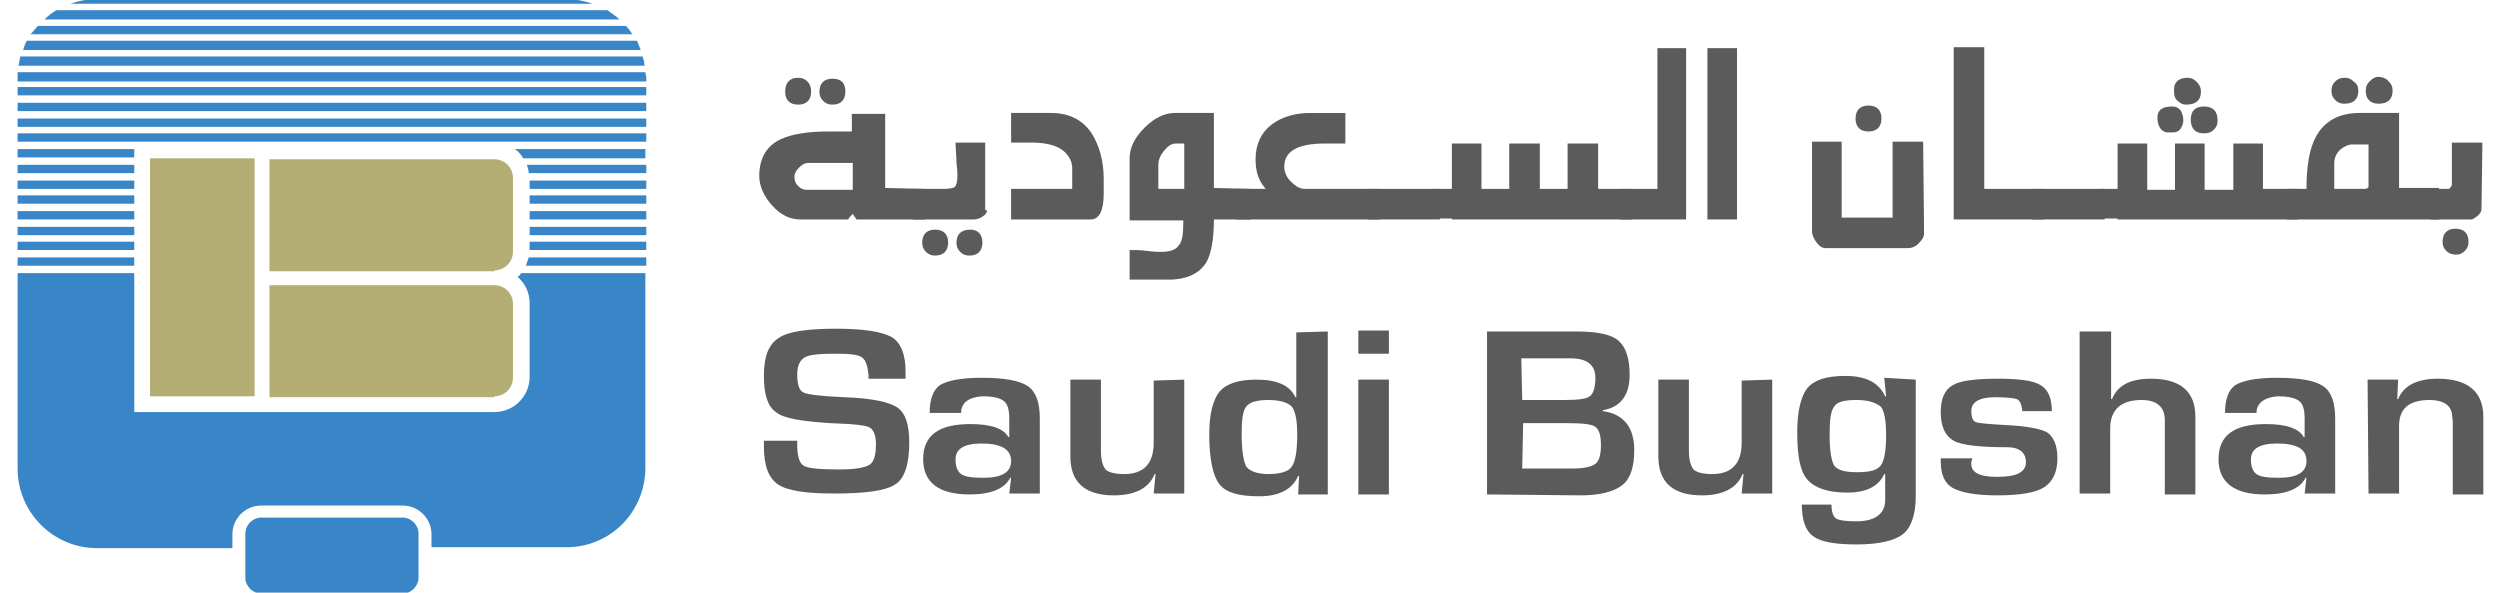 <svg xmlns="http://www.w3.org/2000/svg" xmlns:xlink="http://www.w3.org/1999/xlink" id="Layer_1" x="0px" y="0px" width="270px" height="64px" viewBox="1.4 0.9 270 64" xml:space="preserve"> <g> <path fill="#3886C7" d="M44.9,56.8H29.6c-0.9,0-1.7,0.8-1.7,1.7v4.8c0,0.9,0.8,1.7,1.7,1.7h15.3c0.9,0,1.7-0.8,1.7-1.7v-4.8 C46.6,57.6,45.8,56.8,44.9,56.8"></path> <rect x="3.3" y="13.7" fill="#3886C7" width="67.9" height="0.9"></rect> <rect x="3.3" y="15.3" fill="#3886C7" width="67.9" height="0.9"></rect> <path fill="#3886C7" d="M70.8,7H3.6C3.5,7.3,3.5,7.6,3.4,8H71C71,7.6,70.9,7.3,70.8,7"></path> <rect x="3.3" y="18.7" fill="#3886C7" width="12.6" height="0.9"></rect> <path fill="#3886C7" d="M71.2,19.6v-0.9H58.3c0.1,0.3,0.2,0.6,0.2,0.9H71.2z"></path> <path fill="#3886C7" d="M71.1,8.7H3.3c0,0.2,0,0.4,0,0.7v0.3h67.9V9.3C71.2,9.1,71.1,8.9,71.1,8.7"></path> <rect x="3.3" y="10.3" fill="#3886C7" width="67.9" height="0.9"></rect> <rect x="3.3" y="12" fill="#3886C7" width="67.9" height="0.9"></rect> <rect x="58.6" y="27" fill="#3886C7" width="12.6" height="0.9"></rect> <rect x="3.3" y="27" fill="#3886C7" width="12.6" height="0.9"></rect> <rect x="3.3" y="28.7" fill="#3886C7" width="12.6" height="0.9"></rect> <path fill="#3886C7" d="M71.2,29.6v-0.9H58.5c-0.1,0.3-0.2,0.6-0.3,0.9H71.2z"></path> <path fill="#3886C7" d="M57.3,30.8c0.8,0.7,1.3,1.7,1.3,2.8v8c0,2.1-1.7,3.8-3.8,3.8H15.9v-15H3.3v21.1c0,4.7,3.8,8.6,8.6,8.6h14.6 v-1.5c0-1.7,1.4-3.1,3.1-3.1h15.3c1.7,0,3.1,1.4,3.1,3.1V60h14.6c4.7,0,8.5-3.8,8.5-8.6v-21H57.7C57.6,30.5,57.5,30.7,57.3,30.8"></path> <rect x="3.3" y="25.4" fill="#3886C7" width="12.6" height="0.9"></rect> <rect x="58.6" y="25.4" fill="#3886C7" width="12.6" height="0.9"></rect> <rect x="58.6" y="22" fill="#3886C7" width="12.6" height="0.9"></rect> <rect x="3.3" y="22" fill="#3886C7" width="12.6" height="0.9"></rect> <rect x="58.6" y="20.4" fill="#3886C7" width="12.6" height="0.9"></rect> <rect x="3.3" y="20.4" fill="#3886C7" width="12.6" height="0.9"></rect> <rect x="58.6" y="23.7" fill="#3886C7" width="12.6" height="0.9"></rect> <rect x="3.3" y="23.7" fill="#3886C7" width="12.6" height="0.9"></rect> <rect x="3.3" y="17" fill="#3886C7" width="12.6" height="0.9"></rect> <path fill="#3886C7" d="M57.9,18h13.2v-1H57C57.4,17.3,57.7,17.6,57.9,18"></path> <path fill="#3886C7" d="M70.2,5.3H4.3C4.1,5.6,4,6,3.9,6.3h66.7C70.5,6,70.3,5.6,70.2,5.3"></path> <path fill="#3886C7" d="M67,2H7.5C7,2.3,6.6,2.6,6.2,3h62.1C67.9,2.6,67.4,2.3,67,2"></path> <path fill="#3886C7" d="M69,3.7H5.5C5.2,4,5,4.3,4.7,4.6h65C69.5,4.3,69.3,4,69,3.7"></path> <path fill="#3886C7" d="M62.6,0.8H11.8c-1,0-1.9,0.2-2.8,0.5h56.4C64.5,1,63.6,0.8,62.6,0.8"></path> <rect x="17.6" y="18" fill="#B4AE74" width="11.3" height="25.7"></rect> <path fill="#B4AE74" d="M54.8,30.1c1.1,0,2-0.9,2-2v-8c0-1.1-0.9-2-2-2H30.5v12.1h24.3V30.1z"></path> <path fill="#B4AE74" d="M54.8,43.7c1.1,0,2-0.9,2-2v-8c0-1.1-0.9-2-2-2H30.5v12.1h24.3V43.7z"></path> <path fill="#5B5B5B" d="M101.3,21.3v3.3h-7.4L93.5,24c-0.2,0.2-0.4,0.4-0.5,0.6h-5.2c-1.1,0-2.1-0.5-3-1.5s-1.4-2.1-1.4-3.2 c0-1.9,0.8-3.3,2.4-4c1.1-0.5,2.8-0.8,5-0.8h1.4c0.6,0,1,0,1.2,0v-1.9H97v8L101.3,21.3L101.3,21.3z M89,10.8c0,0.9-0.5,1.4-1.4,1.4 s-1.4-0.5-1.4-1.4c0-1,0.5-1.5,1.4-1.5c0.4,0,0.7,0.1,1,0.4C88.9,10,89,10.4,89,10.8 M93.5,21.3v-2.8h-4.8c-0.4,0-0.7,0.2-1,0.5 s-0.5,0.6-0.5,1s0.1,0.7,0.4,1s0.6,0.4,1,0.4h4.9V21.3z M92.7,10.8c0,0.9-0.5,1.4-1.4,1.4c-0.4,0-0.7-0.1-1-0.4 c-0.3-0.3-0.4-0.6-0.4-1c0-0.9,0.5-1.4,1.4-1.4C92.2,9.4,92.7,9.8,92.7,10.8"></path> <path fill="#5B5B5B" d="M108,23.6c0,0.3-0.2,0.5-0.5,0.7s-0.6,0.3-0.9,0.3H100v-3.3h3.3c0.6,0,1.1-0.1,1.2-0.2 c0.2-0.2,0.3-0.6,0.3-1.2c0-0.2,0-0.6-0.1-1.4c0-0.8-0.1-1.5-0.1-2.2h3.2v7.3H108z M103.8,27.1c0,0.9-0.5,1.4-1.4,1.4 c-0.4,0-0.7-0.1-1-0.4s-0.4-0.6-0.4-1c0-0.9,0.5-1.4,1.4-1.4S103.8,26.2,103.8,27.1 M107.5,27.1c0,0.9-0.5,1.4-1.4,1.4 c-0.4,0-0.7-0.1-1-0.4s-0.4-0.6-0.4-1c0-0.9,0.5-1.4,1.5-1.4C107,25.7,107.5,26.2,107.5,27.1"></path> <path fill="#5B5B5B" d="M120.6,20.2v0.7c0,0.3,0,0.6,0,0.9c0,1.9-0.5,2.8-1.4,2.8h-8.6v-3.3h6.6v-2.4l-0.1-0.5 c-0.5-1.4-1.9-2.1-4.3-2.1c-0.3,0-0.7,0-1.2,0s-0.8,0-1,0v-3.2h4.3c1.9,0,3.4,0.7,4.4,2.2C120.1,16.6,120.6,18.2,120.6,20.2"></path> <path fill="#5B5B5B" d="M136.5,21.3v3.3h-4c0,2.2-0.3,3.7-0.8,4.6c-0.7,1.2-2.1,1.9-4.1,1.9h-4.2v-3.2c0.5,0,1.2,0,1.9,0.1 s1.2,0.1,1.5,0.1c0.9,0,1.6-0.2,1.9-0.7c0.4-0.4,0.5-1.3,0.5-2.7h-5.8V18c0-1.1,0.5-2.2,1.6-3.3s2.2-1.6,3.3-1.6h4.2v8.1 L136.5,21.3L136.5,21.3z M129.3,21.3v-4.9h-0.9c-0.5,0-0.9,0.3-1.3,0.8s-0.6,1-0.6,1.5v2.6H129.3z"></path> <path fill="#5B5B5B" d="M150.4,24.6h-15.5v-3.3h3.2c-0.8-0.9-1.1-1.9-1.1-3.2c0-1.6,0.6-2.9,1.8-3.8c1.1-0.8,2.5-1.2,4.1-1.2h3.8 v3.3c-0.1,0-0.5,0-1,0s-0.9,0-1.2,0c-2.9,0-4.4,0.8-4.4,2.5c0,0.5,0.2,1.1,0.7,1.6s1,0.8,1.5,0.8h8L150.4,24.6L150.4,24.6z"></path> <rect x="149.1" y="21.3" fill="#5B5B5B" width="7.8" height="3.3"></rect> <rect x="156.1" y="21.3" fill="#5B5B5B" width="2.9" height="3.2"></rect> <polygon fill="#5B5B5B" points="177.7,24.6 158.2,24.6 158.2,16.4 161.4,16.4 161.4,21.3 164.4,21.3 164.4,16.4 167.7,16.4 167.7,21.3 170.7,21.3 170.7,16.4 174,16.4 174,21.3 177.7,21.3 "></polygon> <polygon fill="#5B5B5B" points="183.5,24.6 176.3,24.6 176.3,21.3 180.4,21.3 180.4,6.1 183.5,6.1 "></polygon> <rect x="185.8" y="6.1" fill="#5B5B5B" width="3.2" height="18.5"></rect> <path fill="#5B5B5B" d="M209.2,26.1c0,0.4-0.2,0.7-0.6,1.1c-0.4,0.4-0.8,0.5-1.2,0.5h-8.8c-0.4,0-0.7-0.2-1-0.6s-0.5-0.8-0.5-1.2 v-9.7h3.2v8.2h5.5v-8.2h3.3L209.2,26.1L209.2,26.1z M204.6,13.7c0,0.9-0.5,1.4-1.4,1.4s-1.4-0.5-1.4-1.4s0.5-1.4,1.4-1.4 S204.6,12.8,204.6,13.7"></path> <polygon fill="#5B5B5B" points="222.1,24.6 212.4,24.6 212.4,6 215.7,6 215.7,21.3 222.1,21.3 "></polygon> <rect x="220.9" y="21.3" fill="#5B5B5B" width="7.8" height="3.3"></rect> <rect x="228" y="21.3" fill="#5B5B5B" width="2.8" height="3.2"></rect> <path fill="#5B5B5B" d="M249.6,21.3v3.3h-19.5v-8.2h3.2v5h3v-5h3.2v5h3.1v-5h3.2v4.9C245.8,21.3,249.6,21.3,249.6,21.3z M237.2,13.9c0,0.3-0.1,0.6-0.3,0.9c-0.2,0.3-0.5,0.4-0.8,0.4c-0.4,0-0.6,0-0.7,0c-0.6-0.1-1-0.7-1-1.6c0-0.8,0.5-1.2,1.6-1.2 c0.4,0,0.6,0.1,0.9,0.4C237.1,13.2,237.2,13.5,237.2,13.9 M239.1,10.8c0,0.9-0.5,1.4-1.6,1.4c-0.3,0-0.6-0.1-0.9-0.4 c-0.3-0.2-0.4-0.6-0.4-0.9v-0.4c0-0.4,0.1-0.6,0.4-0.9c0.3-0.2,0.6-0.3,1-0.3s0.7,0.1,1,0.4C238.9,10,239.1,10.3,239.1,10.8 M240.9,13.9c0,0.4-0.1,0.7-0.4,1c-0.3,0.3-0.6,0.4-1.1,0.4c-0.9,0-1.4-0.5-1.4-1.5c0-0.9,0.5-1.4,1.4-1.4 C240.4,12.4,240.9,12.9,240.9,13.9"></path> <path fill="#5B5B5B" d="M264.8,24.6h-16.4v-3.3h2.1c0-2.4,0.3-4.3,1-5.6c0.9-1.7,2.5-2.6,4.7-2.6h4.3v8.1h4.3V24.6z M256.1,10.7 c0,0.9-0.5,1.4-1.5,1.4c-0.4,0-0.7-0.1-1-0.4c-0.3-0.3-0.4-0.6-0.4-1s0.1-0.7,0.4-1c0.3-0.3,0.6-0.4,1-0.4s0.7,0.1,1,0.4 C256,10,256.1,10.3,256.1,10.7 M257.2,21v-4.5h-1.7c-0.5,0-0.9,0.2-1.4,0.6c-0.4,0.4-0.6,0.9-0.6,1.4v2.8h3.4 C257.2,21.2,257.2,21.1,257.2,21 M259.8,10.7c0,0.9-0.5,1.4-1.5,1.4c-0.9,0-1.4-0.5-1.4-1.4c0-0.4,0.1-0.7,0.4-1s0.6-0.5,0.9-0.5 c0.4,0,0.8,0.1,1.1,0.4C259.7,10,259.8,10.3,259.8,10.7"></path> <path fill="#5B5B5B" d="M269.4,23.5c0,0.2-0.1,0.4-0.4,0.7c-0.3,0.2-0.5,0.4-0.7,0.4h-4.4v-3.3h2c0.2-0.2,0.3-0.3,0.3-0.5v-4.5h3.3 L269.4,23.5L269.4,23.5z M268,27c0,0.4-0.1,0.7-0.4,1s-0.6,0.4-0.9,0.4c-0.4,0-0.8-0.1-1.1-0.4c-0.3-0.3-0.4-0.6-0.4-1 c0-0.9,0.5-1.4,1.4-1.4S268,26.1,268,27"></path> <path fill="#5B5B5B" d="M98.8,41.8h-3.6c0-0.2,0-0.3,0-0.4c-0.1-1-0.3-1.6-0.7-1.9c-0.4-0.3-1.3-0.4-2.8-0.4 c-1.8,0-2.9,0.1-3.4,0.4c-0.5,0.3-0.8,0.9-0.8,1.8c0,1.1,0.2,1.8,0.7,2c0.4,0.2,1.9,0.4,4.4,0.5c2.9,0.1,4.8,0.5,5.7,1.1 c0.9,0.6,1.3,1.9,1.3,3.8c0,2.3-0.5,3.9-1.5,4.5c-1,0.7-3.2,1-6.6,1c-3.1,0-5.1-0.3-6.1-1s-1.5-2-1.5-4.1v-0.6h3.6v0.4 c0,1.2,0.2,2,0.7,2.3s1.8,0.4,3.9,0.4c1.7,0,2.7-0.2,3.2-0.5S96,50,96,48.9c0-0.9-0.2-1.4-0.5-1.7s-1.1-0.4-2.3-0.5l-2.1-0.1 c-3.1-0.2-5.1-0.5-5.9-1.2c-0.9-0.6-1.3-1.9-1.3-3.9c0-2.1,0.5-3.4,1.6-4.1c1-0.7,3.1-1,6.2-1c2.9,0,4.9,0.3,6,0.9 c1,0.6,1.5,1.9,1.5,3.7v0.8H98.8z"></path> <path fill="#5B5B5B" d="M105.2,45.5h-3.4c0-1.5,0.4-2.5,1.1-3c0.8-0.5,2.3-0.8,4.5-0.8c2.5,0,4.1,0.3,5,0.9 c0.9,0.6,1.3,1.8,1.3,3.5v8.1h-3.3l0.2-1.7h-0.1c-0.6,1.2-2.1,1.8-4.4,1.8c-3.3,0-5-1.3-5-3.8c0-2.6,1.7-3.8,5.1-3.8 c2.3,0,3.6,0.5,4.1,1.4h0.1v-2c0-1-0.2-1.6-0.6-1.9c-0.4-0.3-1.1-0.5-2.3-0.5C106,43.8,105.2,44.4,105.2,45.5 M107.4,48.8 c-1.9,0-2.8,0.6-2.8,1.7c0,0.8,0.2,1.3,0.6,1.6s1.2,0.4,2.4,0.4c2,0,3-0.6,3-1.8C110.6,49.4,109.5,48.8,107.4,48.8"></path> <path fill="#5B5B5B" d="M129.3,41.9v12.3H126l0.2-2.1h-0.1c-0.6,1.5-2.1,2.3-4.4,2.3c-3.1,0-4.7-1.4-4.7-4.2v-8.3h3.3v7.6 c0,1.1,0.2,1.7,0.5,2.1c0.3,0.3,1,0.5,2,0.5c2.1,0,3.2-1.1,3.2-3.4V42L129.3,41.9L129.3,41.9z"></path> <path fill="#5B5B5B" d="M144.8,36.7v17.6h-3.2l0.1-2h-0.1c-0.6,1.4-2,2.2-4.2,2.2s-3.6-0.4-4.3-1.3c-0.7-0.9-1.1-2.7-1.1-5.4 c0-2.2,0.4-3.7,1.1-4.6c0.8-0.9,2.1-1.3,4-1.3c2.2,0,3.6,0.6,4.2,1.9h0.1v-7L144.8,36.7L144.8,36.7z M138.4,44.1 c-1.2,0-2,0.2-2.4,0.7s-0.5,1.5-0.5,3c0,1.8,0.2,2.9,0.5,3.5c0.4,0.5,1.2,0.8,2.4,0.8c1.3,0,2.2-0.3,2.5-0.8 c0.4-0.5,0.6-1.7,0.6-3.5c0-1.5-0.2-2.5-0.6-3C140.5,44.4,139.7,44.1,138.4,44.1"></path> <path fill="#5B5B5B" d="M151.4,39.1h-3.3v-2.5h3.3V39.1z M151.4,54.3h-3.3V41.9h3.3V54.3z"></path> <path fill="#5B5B5B" d="M162,54.3V36.7h9.6c2.3,0,3.8,0.3,4.6,1s1.2,1.9,1.2,3.7c0,2.2-1,3.5-2.9,3.8v0.1c2.2,0.3,3.4,1.7,3.4,4.2 c0,1.8-0.4,3.1-1.3,3.8c-0.9,0.7-2.4,1.1-4.5,1.1L162,54.3L162,54.3z M165.8,44.1h4.5c1.5,0,2.4-0.1,2.8-0.4c0.4-0.3,0.6-1,0.6-2 c0-1.4-0.9-2.1-2.7-2.1h-5.3L165.8,44.1L165.8,44.1z M165.8,51.5h4.1h1.3c1.3,0,2.1-0.2,2.5-0.5s0.6-1,0.6-2c0-1.1-0.2-1.7-0.6-2 c-0.4-0.3-1.4-0.4-3.1-0.4h-4.7L165.8,51.5L165.8,51.5z"></path> <path fill="#5B5B5B" d="M192.8,41.9v12.3h-3.3l0.2-2.1h-0.1c-0.6,1.5-2.1,2.3-4.4,2.3c-3.1,0-4.7-1.4-4.7-4.2v-8.3h3.3v7.6 c0,1.1,0.2,1.7,0.5,2.1c0.3,0.3,1,0.5,2,0.5c2.1,0,3.2-1.1,3.2-3.4V42L192.8,41.9L192.8,41.9z"></path> <path fill="#5B5B5B" d="M208.3,41.9v12.6c0,2-0.5,3.4-1.4,4.1c-0.9,0.7-2.6,1.1-5,1.1s-3.9-0.3-4.7-0.9c-0.8-0.6-1.2-1.7-1.2-3.4 h3.2c0,0.8,0.2,1.3,0.5,1.5s1.1,0.3,2.2,0.3c2,0,3.1-0.8,3.1-2.3v-2.8h-0.1c-0.6,1.3-1.9,2-4,2s-3.5-0.5-4.3-1.4s-1.1-2.6-1.1-5.1 c0-2.3,0.4-3.9,1.1-4.8c0.8-0.9,2.1-1.3,4.1-1.3c2.2,0,3.6,0.7,4.3,2.2h0.1l-0.2-2L208.3,41.9L208.3,41.9z M201.9,44.1 c-1.3,0-2.1,0.2-2.4,0.7c-0.4,0.5-0.5,1.5-0.5,3.1c0,1.7,0.2,2.8,0.5,3.3c0.4,0.5,1.2,0.7,2.5,0.7s2.1-0.2,2.5-0.7s0.6-1.6,0.6-3.3 c0-1.6-0.2-2.7-0.6-3.1C204,44.4,203.2,44.1,201.9,44.1"></path> <path fill="#5B5B5B" d="M223,45.3h-3.2c0-0.1,0-0.2,0-0.2c-0.1-0.6-0.3-1-0.6-1.1s-1.1-0.2-2.3-0.2c-1.7,0-2.6,0.5-2.6,1.5 c0,0.7,0.2,1.1,0.5,1.2c0.3,0.1,1.3,0.2,3.1,0.3c2.3,0.1,3.9,0.4,4.6,0.8c0.7,0.5,1.1,1.4,1.1,2.8c0,1.5-0.5,2.5-1.4,3.1 s-2.6,0.9-5.1,0.9c-2.3,0-3.9-0.3-4.8-0.8c-0.9-0.5-1.3-1.5-1.3-2.9v-0.3h3.4c0,0.2-0.1,0.3-0.1,0.4c-0.1,1.1,0.8,1.6,2.8,1.6 c2.1,0,3.1-0.5,3.1-1.6c0-1-0.7-1.6-2-1.6c-2.9,0-4.9-0.2-5.8-0.7c-0.9-0.5-1.4-1.5-1.4-3.1c0-1.4,0.4-2.4,1.3-2.9 c0.8-0.5,2.5-0.7,4.9-0.7c2.3,0,3.8,0.2,4.6,0.7S223,43.9,223,45.3"></path> <path fill="#5B5B5B" d="M229.4,36.7V44h0.1c0.6-1.5,2-2.2,4.2-2.2c3.2,0,4.8,1.4,4.8,4.1v8.4h-3.3v-7.6v-0.4c0-1.4-0.8-2.2-2.5-2.2 c-2.2,0-3.4,1-3.4,3.1v7H226V36.7H229.4z"></path> <path fill="#5B5B5B" d="M245.1,45.5h-3.4c0-1.5,0.4-2.5,1.1-3c0.8-0.5,2.3-0.8,4.5-0.8c2.5,0,4.1,0.3,5,0.9 c0.9,0.6,1.3,1.8,1.3,3.5v8.1h-3.3l0.2-1.7h-0.1c-0.6,1.2-2.1,1.8-4.4,1.8c-3.3,0-5-1.3-5-3.8c0-2.6,1.7-3.8,5.1-3.8 c2.3,0,3.6,0.5,4.1,1.4h0.1v-2c0-1-0.2-1.6-0.6-1.9c-0.4-0.3-1.1-0.5-2.3-0.5C246,43.8,245.1,44.4,245.1,45.5 M247.3,48.8 c-1.9,0-2.8,0.6-2.8,1.7c0,0.8,0.2,1.3,0.6,1.6c0.4,0.3,1.2,0.4,2.4,0.4c2,0,3-0.6,3-1.8C250.5,49.4,249.5,48.8,247.3,48.8"></path> <path fill="#5B5B5B" d="M257.1,41.9h3.3l-0.1,2.1h0.1c0.6-1.5,2.1-2.2,4.3-2.2c3.2,0,4.9,1.4,4.9,4.1v8.4h-3.3v-7.4v-0.5l-0.1-0.9 c-0.2-0.9-1-1.4-2.4-1.4c-2.2,0-3.3,0.9-3.3,2.8v7.3h-3.3L257.1,41.9L257.1,41.9z"></path> </g> </svg>